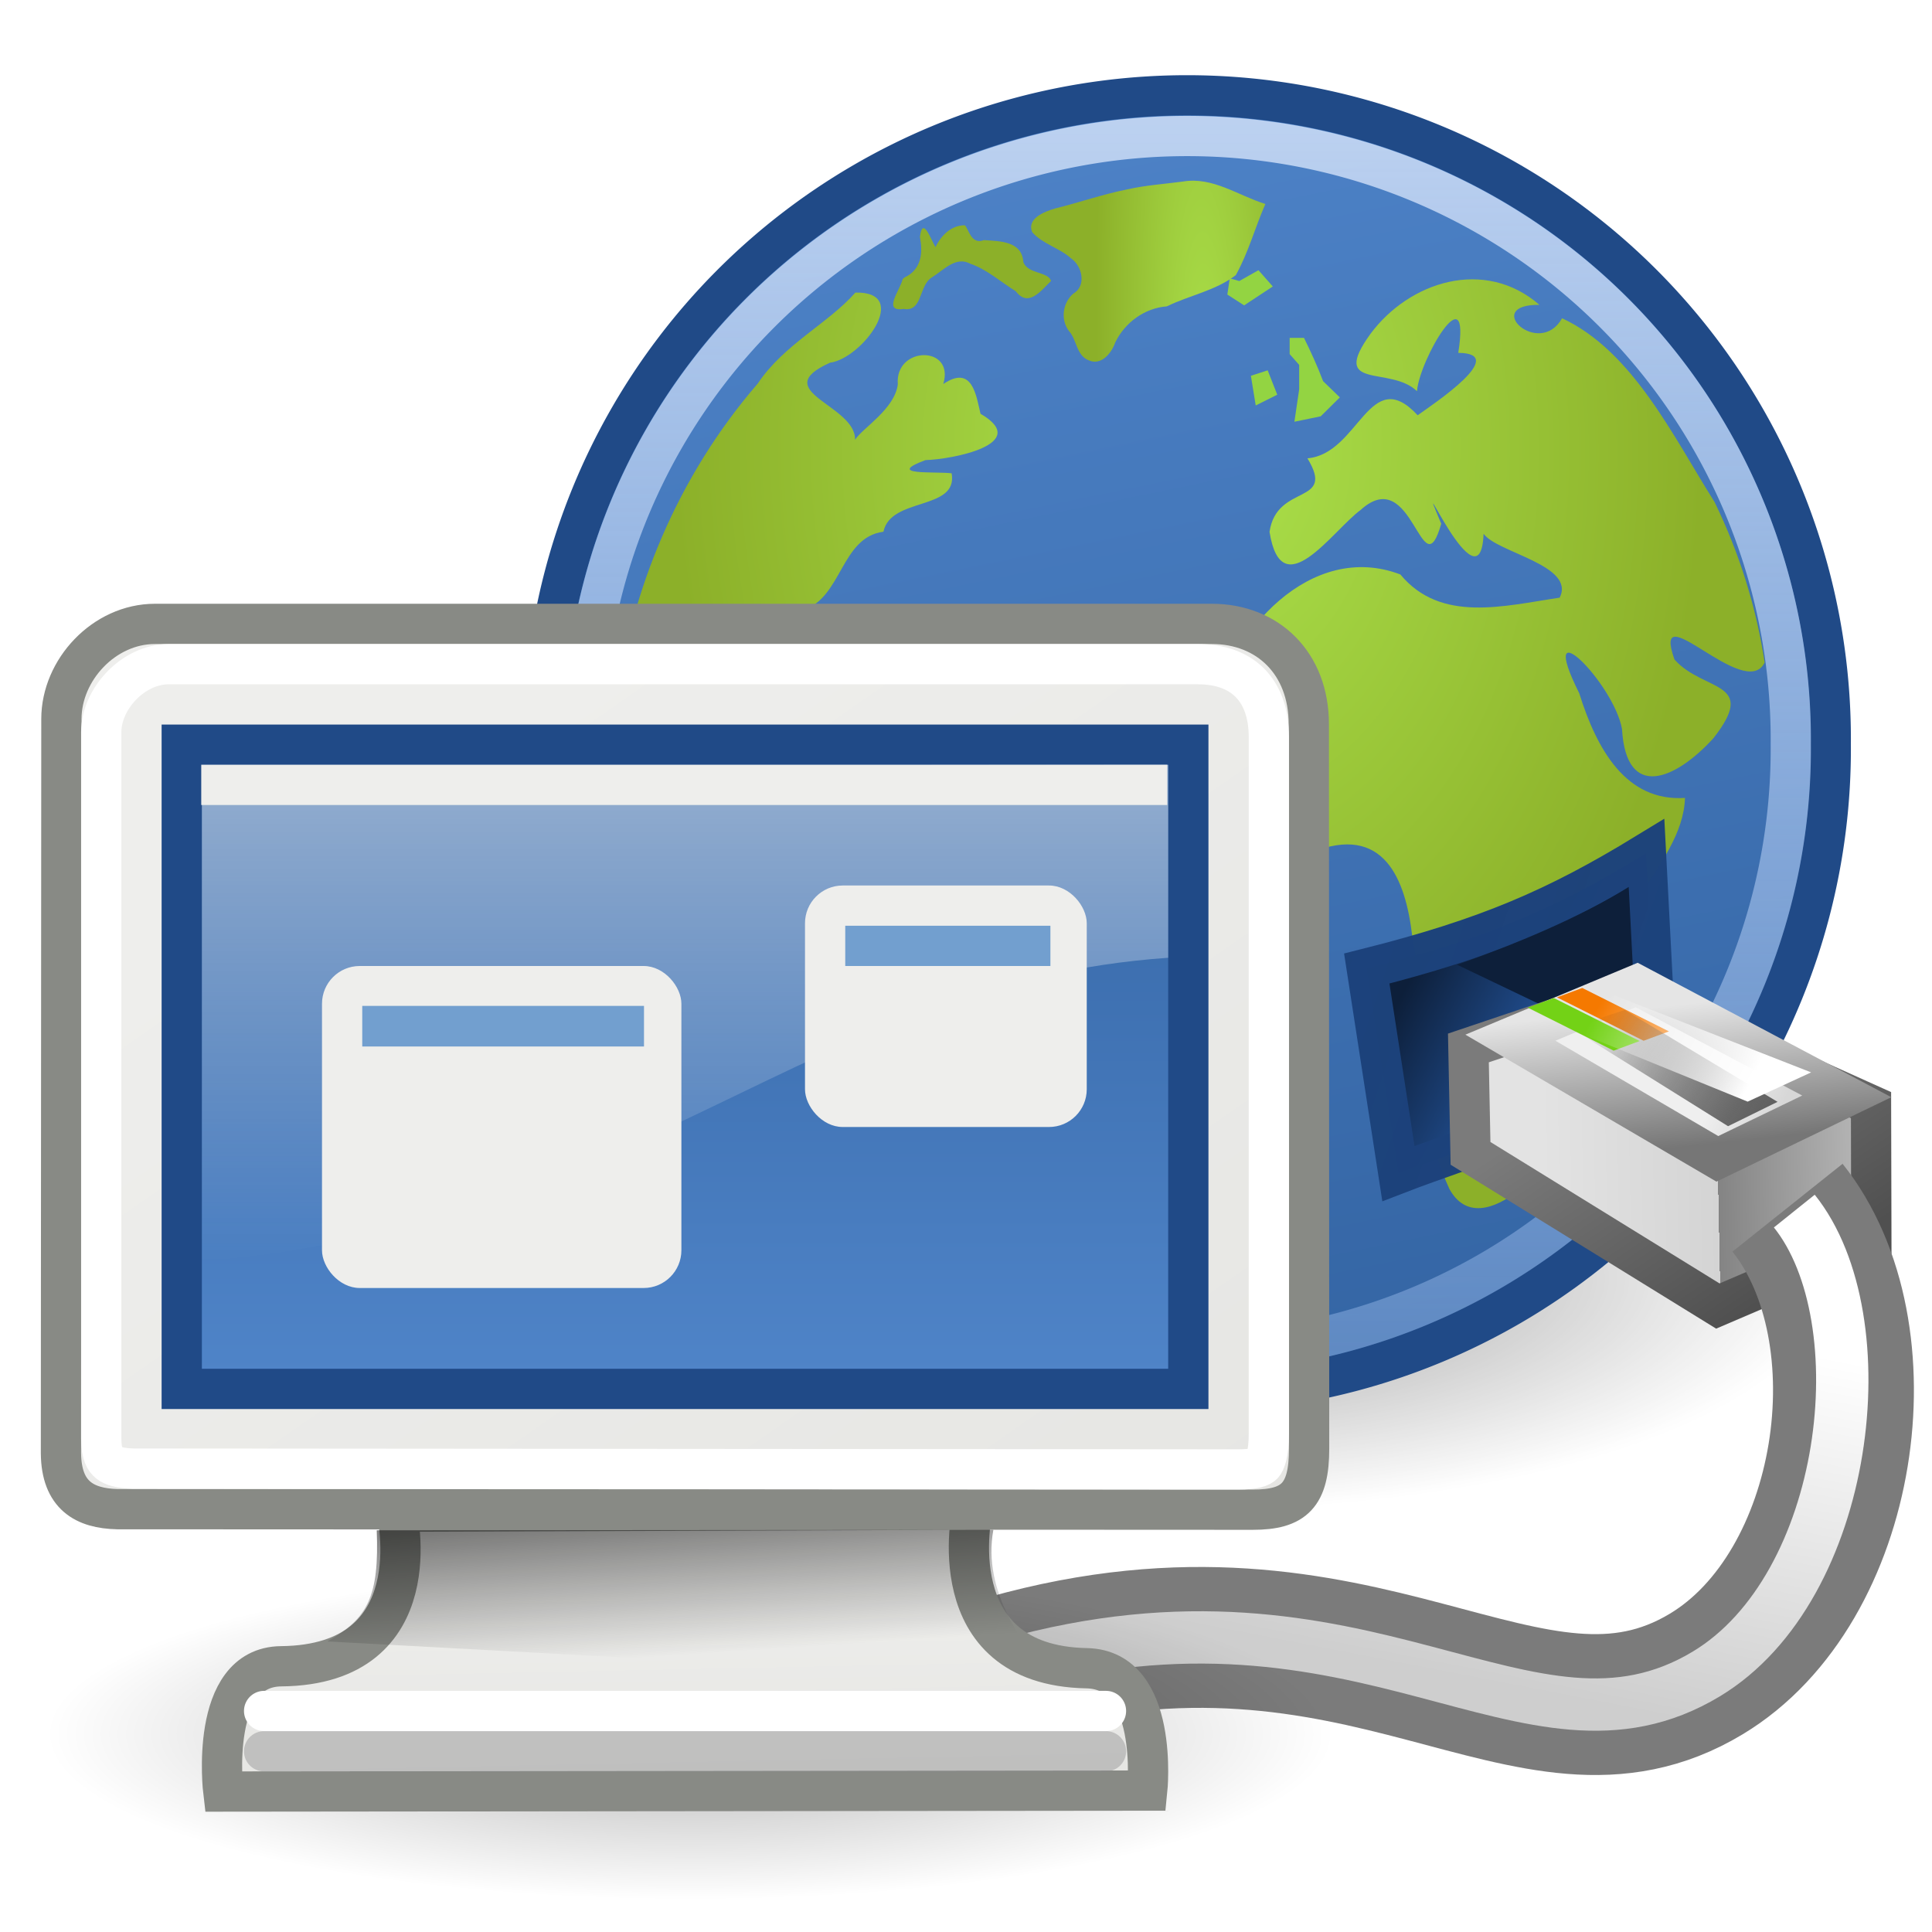 <?xml version="1.0" encoding="UTF-8" standalone="no"?>
<!-- Created with Inkscape (http://www.inkscape.org/) -->
<svg
   xmlns:dc="http://purl.org/dc/elements/1.1/"
   xmlns:cc="http://web.resource.org/cc/"
   xmlns:rdf="http://www.w3.org/1999/02/22-rdf-syntax-ns#"
   xmlns:svg="http://www.w3.org/2000/svg"
   xmlns="http://www.w3.org/2000/svg"
   xmlns:xlink="http://www.w3.org/1999/xlink"
   xmlns:sodipodi="http://sodipodi.sourceforge.net/DTD/sodipodi-0.dtd"
   xmlns:inkscape="http://www.inkscape.org/namespaces/inkscape"
   width="48"
   height="48"
   id="svg2"
   sodipodi:version="0.32"
   inkscape:version="0.45"
   version="1.0"
   sodipodi:docname="vinagre.svg"
   sodipodi:docbase="/media/hda1/Backup/Documentos/Vinicius/tango-icon-theme-code/apps/scalable"
   inkscape:output_extension="org.inkscape.output.svg.inkscape"
   inkscape:export-filename="/media/hda1/Backup/Documentos/Vinicius/tango-icon-theme-code/apps/scalable/vinagre.png"
   inkscape:export-xdpi="90"
   inkscape:export-ydpi="90"
   sodipodi:modified="true">
  <defs
     id="defs4">
    <linearGradient
       inkscape:collect="always"
       id="linearGradient13130">
      <stop
         style="stop-color:#616161;stop-opacity:1"
         offset="0"
         id="stop13132"/>
      <stop
         style="stop-color:#000000;stop-opacity:0"
         offset="1"
         id="stop13134"/>
    </linearGradient>
    <linearGradient
       inkscape:collect="always"
       id="linearGradient13122">
      <stop
         style="stop-color:#ffffff;stop-opacity:1;"
         offset="0"
         id="stop13124"/>
      <stop
         style="stop-color:#ffffff;stop-opacity:0;"
         offset="1"
         id="stop13126"/>
    </linearGradient>
    <linearGradient
       inkscape:collect="always"
       id="linearGradient13090">
      <stop
         style="stop-color:#7b7b7b;stop-opacity:1;"
         offset="0"
         id="stop13092"/>
      <stop
         style="stop-color:#505050;stop-opacity:1"
         offset="1"
         id="stop13094"/>
    </linearGradient>
    <linearGradient
       id="linearGradient8137">
      <stop
         style="stop-color:#efefef;stop-opacity:1"
         offset="0"
         id="stop8139"/>
      <stop
         style="stop-color:#d7d7d7;stop-opacity:1"
         offset="1"
         id="stop8141"/>
    </linearGradient>
    <linearGradient
       id="linearGradient8127">
      <stop
         style="stop-color:#e5e5e5;stop-opacity:1;"
         offset="0"
         id="stop8129"/>
      <stop
         style="stop-color:#767676;stop-opacity:1"
         offset="1"
         id="stop8131"/>
    </linearGradient>
    <linearGradient
       id="linearGradient8115">
      <stop
         style="stop-color:#e3e3e3;stop-opacity:1;"
         offset="0"
         id="stop8117"/>
      <stop
         id="stop8123"
         offset="0.5"
         style="stop-color:#d4d4d4;stop-opacity:1;"/>
      <stop
         style="stop-color:#848484;stop-opacity:1;"
         offset="0.5"
         id="stop8125"/>
      <stop
         style="stop-color:#c1c1c1;stop-opacity:1;"
         offset="1"
         id="stop8119"/>
    </linearGradient>
    <linearGradient
       id="linearGradient8100">
      <stop
         style="stop-color:#1c427b;stop-opacity:1;"
         offset="0"
         id="stop8102"/>
      <stop
         style="stop-color:#1c427b;stop-opacity:0.979"
         offset="1"
         id="stop8104"/>
    </linearGradient>
    <linearGradient
       inkscape:collect="always"
       id="linearGradient8090">
      <stop
         style="stop-color:#214e90;stop-opacity:1"
         offset="0"
         id="stop8092"/>
      <stop
         style="stop-color:#0d1f3a;stop-opacity:1"
         offset="1"
         id="stop8094"/>
    </linearGradient>
    <linearGradient
       inkscape:collect="always"
       id="linearGradient4612">
      <stop
         style="stop-color:#cecece;stop-opacity:1;"
         offset="0"
         id="stop4614"/>
      <stop
         style="stop-color:#ffffff;stop-opacity:1"
         offset="1"
         id="stop4616"/>
    </linearGradient>
    <linearGradient
       id="linearGradient25405">
      <stop
         style="stop-color:#4f84c8;stop-opacity:1;"
         offset="0"
         id="stop25407"/>
      <stop
         style="stop-color:#3465a4;stop-opacity:1;"
         offset="1"
         id="stop25409"/>
    </linearGradient>
    <linearGradient
       id="linearGradient5137">
      <stop
         style="stop-color:#eeeeec;stop-opacity:1;"
         offset="0"
         id="stop5139"/>
      <stop
         style="stop-color:#e6e6e3;stop-opacity:1;"
         offset="1"
         id="stop5141"/>
    </linearGradient>
    <linearGradient
       id="linearGradient11400">
      <stop
         style="stop-color:#000000;stop-opacity:1;"
         offset="0"
         id="stop11402"/>
      <stop
         style="stop-color:#000000;stop-opacity:0;"
         offset="1"
         id="stop11404"/>
    </linearGradient>
    <linearGradient
       inkscape:collect="always"
       id="linearGradient6240">
      <stop
         style="stop-color:#ffffff;stop-opacity:1;"
         offset="0"
         id="stop6242"/>
      <stop
         style="stop-color:#ffffff;stop-opacity:0;"
         offset="1"
         id="stop6244"/>
    </linearGradient>
    <linearGradient
       inkscape:collect="always"
       id="linearGradient5225">
      <stop
         style="stop-color:black;stop-opacity:1;"
         offset="0"
         id="stop5227"/>
      <stop
         style="stop-color:black;stop-opacity:0;"
         offset="1"
         id="stop5229"/>
    </linearGradient>
    <linearGradient
       inkscape:collect="always"
       id="linearGradient13101">
      <stop
         style="stop-color:#000000;stop-opacity:1;"
         offset="0"
         id="stop13103"/>
      <stop
         style="stop-color:#000000;stop-opacity:0;"
         offset="1"
         id="stop13105"/>
    </linearGradient>
    <linearGradient
       id="linearGradient8918">
      <stop
         style="stop-color:#abe14b;stop-opacity:1;"
         offset="0"
         id="stop8920"/>
      <stop
         style="stop-color:#8cb029;stop-opacity:1;"
         offset="1"
         id="stop8922"/>
    </linearGradient>
    <linearGradient
       id="linearGradient5154">
      <stop
         style="stop-color:#bcd1f0;stop-opacity:1;"
         offset="0"
         id="stop5156"/>
      <stop
         style="stop-color:#89aee3;stop-opacity:0.407;"
         offset="1"
         id="stop5158"/>
    </linearGradient>
    <linearGradient
       id="linearGradient4173">
      <stop
         style="stop-color:#4d82c7;stop-opacity:1;"
         offset="0"
         id="stop4175"/>
      <stop
         style="stop-color:#3465a4;stop-opacity:1;"
         offset="1"
         id="stop4177"/>
    </linearGradient>
    <filter
       inkscape:collect="always"
       id="filter14190">
      <feGaussianBlur
         inkscape:collect="always"
         stdDeviation="0.789"
         id="feGaussianBlur14192"/>
    </filter>
    <radialGradient
       inkscape:collect="always"
       xlink:href="#linearGradient13101"
       id="radialGradient7061"
       gradientUnits="userSpaceOnUse"
       cx="16.537"
       cy="31.564"
       fx="16.537"
       fy="31.564"
       r="16.336"/>
    <linearGradient
       inkscape:collect="always"
       xlink:href="#linearGradient4173"
       id="linearGradient7063"
       gradientUnits="userSpaceOnUse"
       x1="11.167"
       y1="15.976"
       x2="17.795"
       y2="48.41"/>
    <linearGradient
       inkscape:collect="always"
       xlink:href="#linearGradient5154"
       id="linearGradient7065"
       gradientUnits="userSpaceOnUse"
       x1="15.865"
       y1="14.684"
       x2="15.877"
       y2="52.398"/>
    <linearGradient
       inkscape:collect="always"
       xlink:href="#linearGradient4612"
       id="linearGradient7095"
       gradientUnits="userSpaceOnUse"
       gradientTransform="matrix(1,0,0,1.058,0,-1.859)"
       x1="42.381"
       y1="42.278"
       x2="44.018"
       y2="33.344"/>
    <radialGradient
       inkscape:collect="always"
       xlink:href="#linearGradient5225"
       id="radialGradient7099"
       gradientUnits="userSpaceOnUse"
       gradientTransform="matrix(0.968,0,0,0.249,65.36,33.821)"
       cx="23.938"
       cy="42.688"
       fx="23.938"
       fy="42.688"
       r="23.76"/>
    <linearGradient
       inkscape:collect="always"
       xlink:href="#linearGradient5137"
       id="linearGradient7101"
       gradientUnits="userSpaceOnUse"
       gradientTransform="matrix(1.069,0,0,1.108,62.681,-2.863)"
       x1="31.743"
       y1="37.842"
       x2="31.861"
       y2="43.826"/>
    <linearGradient
       inkscape:collect="always"
       xlink:href="#linearGradient5137"
       id="linearGradient7103"
       gradientUnits="userSpaceOnUse"
       gradientTransform="matrix(0.989,0,0,0.987,64.587,1.392)"
       x1="17.248"
       y1="6.376"
       x2="39.904"
       y2="38.876"/>
    <linearGradient
       inkscape:collect="always"
       xlink:href="#linearGradient25405"
       id="linearGradient7105"
       gradientUnits="userSpaceOnUse"
       x1="90.919"
       y1="31.628"
       x2="90.919"
       y2="9.236"/>
    <linearGradient
       inkscape:collect="always"
       xlink:href="#linearGradient11400"
       id="linearGradient7107"
       gradientUnits="userSpaceOnUse"
       gradientTransform="matrix(1.082,0,0,1.079,62.206,-1.721)"
       x1="23.155"
       y1="34.573"
       x2="23.529"
       y2="40.22"/>
    <linearGradient
       inkscape:collect="always"
       xlink:href="#linearGradient6240"
       id="linearGradient7109"
       gradientUnits="userSpaceOnUse"
       gradientTransform="matrix(0.959,0,0,0.982,65.322,1.997)"
       x1="20.157"
       y1="5.1"
       x2="20.157"
       y2="26.039"/>
    <linearGradient
       inkscape:collect="always"
       xlink:href="#linearGradient8090"
       id="linearGradient8096"
       x1="139.814"
       y1="26.582"
       x2="137.043"
       y2="26.142"
       gradientUnits="userSpaceOnUse"
       gradientTransform="matrix(1.135,0.383,-0.381,1.132,-110.422,-58.018)"/>
    <linearGradient
       inkscape:collect="always"
       xlink:href="#linearGradient8100"
       id="linearGradient8106"
       x1="135.059"
       y1="25.485"
       x2="142.382"
       y2="25.485"
       gradientUnits="userSpaceOnUse"
       gradientTransform="matrix(1.135,0.383,-0.381,1.132,-110.422,-58.018)"/>
    <linearGradient
       inkscape:collect="always"
       xlink:href="#linearGradient8115"
       id="linearGradient8121"
       x1="138.241"
       y1="29.455"
       x2="146.803"
       y2="29.286"
       gradientUnits="userSpaceOnUse"
       gradientTransform="matrix(1.022,0,0,1,-102.973,0)"/>
    <linearGradient
       inkscape:collect="always"
       xlink:href="#linearGradient8127"
       id="linearGradient8133"
       x1="141.082"
       y1="24.998"
       x2="141.461"
       y2="28.502"
       gradientUnits="userSpaceOnUse"
       gradientTransform="matrix(1.005,0,0,1,-100.411,0)"/>
    <linearGradient
       inkscape:collect="always"
       xlink:href="#linearGradient8137"
       id="linearGradient8143"
       x1="142.902"
       y1="26.125"
       x2="144.288"
       y2="26.851"
       gradientUnits="userSpaceOnUse"
       gradientTransform="matrix(1.005,0,0,1,-100.411,0)"/>
    <linearGradient
       inkscape:collect="always"
       xlink:href="#linearGradient13090"
       id="linearGradient13096"
       x1="40.321"
       y1="26.521"
       x2="44.09"
       y2="32.121"
       gradientUnits="userSpaceOnUse"/>
    <linearGradient
       inkscape:collect="always"
       xlink:href="#linearGradient13122"
       id="linearGradient13128"
       x1="43.223"
       y1="26.509"
       x2="39.48"
       y2="24.55"
       gradientUnits="userSpaceOnUse"
       gradientTransform="translate(0.27,0.377)"/>
    <linearGradient
       inkscape:collect="always"
       xlink:href="#linearGradient13130"
       id="linearGradient13136"
       x1="43.774"
       y1="27.865"
       x2="39.727"
       y2="25.092"
       gradientUnits="userSpaceOnUse"/>
    <radialGradient
       inkscape:collect="always"
       xlink:href="#linearGradient8918"
       id="radialGradient3168"
       gradientUnits="userSpaceOnUse"
       gradientTransform="matrix(5.0420652e-2,1.817,-1.223,3.3892491e-2,50.07,-36.844)"
       cx="25.969"
       cy="17.258"
       fx="25.969"
       fy="17.258"
       r="9.822"/>
    <radialGradient
       inkscape:collect="always"
       xlink:href="#linearGradient8918"
       id="radialGradient3183"
       gradientUnits="userSpaceOnUse"
       gradientTransform="matrix(5.5772624e-2,2.01,-1.435,3.9778707e-2,54.923,-38.966)"
       cx="24.653"
       cy="18.944"
       fx="24.652"
       fy="18.944"
       r="8.617"/>
    <radialGradient
       inkscape:collect="always"
       xlink:href="#linearGradient8918"
       id="radialGradient3198"
       gradientUnits="userSpaceOnUse"
       gradientTransform="matrix(0.181,6.54,-0.488,1.3531535e-2,34.419,-149.321)"
       cx="24.479"
       cy="17.574"
       fx="24.479"
       fy="17.574"
       r="2.972"/>
    <radialGradient
       inkscape:collect="always"
       xlink:href="#linearGradient8918"
       id="radialGradient3218"
       gradientUnits="userSpaceOnUse"
       gradientTransform="matrix(0.13,4.701,-0.66,1.8278205e-2,36.345,-107.329)"
       cx="25.135"
       cy="14.542"
       fx="25.135"
       fy="14.542"
       r="4.135"/>
  </defs>
  <sodipodi:namedview
     id="base"
     pagecolor="#ffffff"
     bordercolor="#666666"
     borderopacity="1.0"
     inkscape:pageopacity="0.0"
     inkscape:pageshadow="2"
     inkscape:zoom="1"
     inkscape:cx="32.156195"
     inkscape:cy="36.883059"
     inkscape:document-units="px"
     inkscape:current-layer="g7013"
     width="32px"
     height="32px"
     showgrid="true"
     showborder="true"
     inkscape:window-width="1013"
     inkscape:window-height="681"
     inkscape:window-x="0"
     inkscape:window-y="27"
     showguides="true"
     inkscape:guide-bbox="true"/>
  <g
     inkscape:label="Camada 1"
     inkscape:groupmode="layer"
     id="layer1">
    <path
       sodipodi:type="arc"
       style="opacity:0.62;fill:url(#radialGradient7061);fill-opacity:1;fill-rule:nonzero;stroke:none;stroke-width:1.021;stroke-linecap:round;stroke-linejoin:miter;stroke-miterlimit:4;stroke-dasharray:none;stroke-dashoffset:0;stroke-opacity:1;filter:url(#filter14190)"
       id="path7005"
       sodipodi:cx="16.536655"
       sodipodi:cy="31.563871"
       sodipodi:rx="16.335602"
       sodipodi:ry="16.335602"
       d="M 32.872 31.564 A 16.336 16.336 0 1 1  0.201,31.564 A 16.336 16.336 0 1 1  32.872 31.564 z"
       transform="matrix(0.979,0,0,0.353,13.303,20.613)"/>
    <g
       transform="translate(0,40)"
       id="g7007">
      <path
         sodipodi:type="arc"
         style="opacity:1;fill:url(#linearGradient7063);fill-opacity:1;fill-rule:nonzero;stroke:#204a87;stroke-width:1.021;stroke-linecap:round;stroke-linejoin:miter;stroke-miterlimit:4;stroke-dasharray:none;stroke-dashoffset:0;stroke-opacity:1"
         id="path7009"
         sodipodi:cx="16.536655"
         sodipodi:cy="31.563871"
         sodipodi:rx="16.335602"
         sodipodi:ry="16.335602"
         d="M 32.872 31.564 A 16.336 16.336 0 1 1  0.201,31.564 A 16.336 16.336 0 1 1  32.872 31.564 z"
         transform="matrix(0.979,0,0,0.979,13.303,-52.415)"/>
      <path
         transform="matrix(0.918,0,0,0.918,14.315,-50.483)"
         d="M 32.872 31.564 A 16.336 16.336 0 1 1  0.201,31.564 A 16.336 16.336 0 1 1  32.872 31.564 z"
         sodipodi:ry="16.335602"
         sodipodi:rx="16.335602"
         sodipodi:cy="31.563871"
         sodipodi:cx="16.536655"
         id="path7011"
         style="opacity:1;fill:none;fill-opacity:1;fill-rule:nonzero;stroke:url(#linearGradient7065);stroke-width:1.089;stroke-linecap:round;stroke-linejoin:miter;stroke-miterlimit:4;stroke-dasharray:none;stroke-dashoffset:0;stroke-opacity:1"
         sodipodi:type="arc"/>
      <g
         id="g7013"
         transform="translate(0,-40)">
        <path
           style="fill:#93d442;fill-opacity:1;fill-rule:nonzero;stroke:none;stroke-width:1.008;stroke-miterlimit:4"
           id="path7015"
           d="M 30.553,6.915 L 30.493,7.318 L 30.91,7.587 L 31.622,7.117 L 31.266,6.713 L 30.79,6.982 L 30.553,6.915"/>
        <path
           style="fill:url(#radialGradient3218);fill-opacity:1;fill-rule:nonzero;stroke:none;stroke-width:1.008;stroke-miterlimit:4"
           d="M 31.438,5.068 C 30.764,4.86 30.13,4.385 29.391,4.51 C 28.931,4.572 28.464,4.601 28.009,4.705 C 27.4,4.825 26.813,5.032 26.212,5.18 C 25.957,5.256 25.498,5.425 25.648,5.772 C 25.903,6.063 26.322,6.158 26.61,6.419 C 26.891,6.61 26.998,7.107 26.665,7.295 C 26.401,7.524 26.344,7.94 26.557,8.223 C 26.759,8.442 26.735,8.835 27.059,8.956 C 27.366,9.086 27.619,8.767 27.707,8.509 C 27.944,8.016 28.439,7.652 28.988,7.612 C 29.552,7.337 30.196,7.224 30.703,6.836 C 31.016,6.277 31.181,5.652 31.438,5.068"
           id="path7017"/>
        <path
           style="fill:#93d442;fill-opacity:1;fill-rule:nonzero;stroke:none;stroke-width:1.008;stroke-miterlimit:4"
           id="path7019"
           d="M 31.733,9.806 L 31.495,9.201 L 31.078,9.336 L 31.198,10.074 L 31.733,9.806"/>
        <path
           style="fill:#93d442;fill-opacity:1;fill-rule:nonzero;stroke:none;stroke-width:1.008;stroke-miterlimit:4"
           d="M 32.278,9.671 C 32.238,9.94 32.199,10.209 32.159,10.478 C 32.377,10.433 32.595,10.388 32.813,10.343 C 32.971,10.187 33.129,10.03 33.288,9.873 C 33.149,9.739 33.01,9.604 32.872,9.47 C 32.734,9.102 32.57,8.746 32.397,8.394 C 32.278,8.394 32.16,8.394 32.041,8.394 C 32.041,8.528 32.041,8.663 32.041,8.797 C 32.12,8.887 32.199,8.976 32.278,9.066 C 32.278,9.268 32.278,9.469 32.278,9.671"
           id="path7021"/>
        <path
           style="fill:url(#radialGradient3183);fill-opacity:1;fill-rule:nonzero;stroke:none;stroke-width:1.008;stroke-miterlimit:4"
           d="M 16.796,16.53 C 17.716,15.851 18.823,15.454 19.937,15.165 C 20.929,14.857 20.879,13.352 21.949,13.21 C 22.128,12.34 23.809,12.693 23.643,11.759 C 23.254,11.709 21.96,11.818 22.993,11.431 C 23.65,11.415 25.647,11.03 24.361,10.28 C 24.252,9.832 24.163,9.049 23.435,9.541 C 23.729,8.572 22.228,8.594 22.306,9.549 C 22.228,10.166 21.425,10.638 21.243,10.926 C 21.27,10.059 19.047,9.72 20.622,9.011 C 21.423,8.906 22.652,7.24 21.252,7.269 C 20.581,8.032 19.473,8.558 18.826,9.53 C 16.864,11.797 15.638,14.672 15.295,17.646"
           id="path7023"/>
        <path
           style="fill:url(#radialGradient3198);fill-opacity:1;fill-rule:nonzero;stroke:none;stroke-width:1.008;stroke-miterlimit:4"
           d="M 22.427,6.932 C 22.366,7.207 21.915,7.759 22.448,7.675 C 22.929,7.76 22.822,7.091 23.152,6.892 C 23.435,6.72 23.745,6.353 24.109,6.553 C 24.529,6.698 24.864,7.007 25.238,7.237 C 25.552,7.652 25.868,7.216 26.114,6.979 C 26.037,6.742 25.534,6.812 25.425,6.511 C 25.388,5.985 24.841,5.994 24.444,5.965 C 24.127,6.094 24.062,5.675 23.971,5.597 C 23.615,5.594 23.365,5.88 23.242,6.139 C 23.132,5.966 22.923,5.341 22.855,5.888 C 22.935,6.289 22.89,6.7 22.472,6.894 L 22.427,6.932 L 22.427,6.932 z "
           id="path7025"/>
        <path
           style="fill:url(#radialGradient3168);fill-opacity:1;fill-rule:nonzero;stroke:none;stroke-width:1.008;stroke-miterlimit:4"
           d="M 43.842,16.46 C 43.355,17.457 41.004,14.685 41.601,16.384 C 42.323,17.199 43.701,16.902 42.565,18.346 C 41.628,19.371 40.402,19.903 40.298,18.111 C 40.094,16.969 38.131,15.008 39.236,17.225 C 39.675,18.627 40.403,19.92 41.863,19.824 C 41.808,21.586 39.472,22.89 40.249,24.789 C 40.851,26.192 38.317,26.524 39.182,27.629 C 38.796,28.784 36.802,30.99 36.009,29.537 C 35.07,27.497 35.516,25.376 35.086,23.254 C 34.921,21.847 34.385,20.451 32.583,21.178 C 30.891,22.058 29.658,19.177 30.139,17.709 C 30.55,15.689 32.571,13.428 34.791,14.272 C 35.797,15.485 37.361,15.054 38.75,14.849 C 39.155,14.04 37.182,13.729 36.859,13.26 C 36.783,15.256 35.022,11.138 35.807,13.012 C 35.322,14.71 35.114,11.482 33.804,12.67 C 33.104,13.185 31.84,15.089 31.541,13.214 C 31.719,11.995 33.197,12.562 32.483,11.387 C 33.769,11.276 34.023,9.023 35.221,10.317 C 35.631,10.024 37.511,8.775 36.23,8.767 C 36.552,6.744 35.264,8.931 35.205,9.719 C 34.538,9.075 33.021,9.72 34.048,8.296 C 35.012,6.996 36.882,6.391 38.247,7.574 C 36.795,7.557 38.238,8.916 38.81,7.907 C 40.571,8.727 41.578,10.859 42.598,12.473 C 43.21,13.729 43.634,15.078 43.842,16.46 z "
           id="path7027"/>
      </g>
    </g>
    <path
       style="fill:url(#linearGradient8096);fill-opacity:1;fill-rule:evenodd;stroke:url(#linearGradient8106);stroke-width:1px;stroke-linecap:butt;stroke-linejoin:miter;stroke-opacity:1"
       d="M 41.152,26.166 C 39.371,27.676 36.426,28.504 34.743,29.156 L 33.957,24.063 C 36.956,23.309 38.681,22.557 40.894,21.205 L 41.152,26.166 z "
       id="path7111"
       sodipodi:nodetypes="ccccc"/>
    <path
       style="fill:#0d1f3a;fill-opacity:1;fill-rule:evenodd;stroke:none;stroke-width:1px;stroke-linecap:butt;stroke-linejoin:miter;stroke-opacity:1"
       d="M 40.675,26.108 L 36.202,23.969 C 37.705,23.435 39.198,22.814 40.465,22.036 L 40.675,26.108 z "
       id="path8098"
       sodipodi:nodetypes="cccc"/>
    <path
       style="fill:url(#linearGradient8121);fill-opacity:1;fill-rule:evenodd;stroke:url(#linearGradient13096);stroke-width:1px;stroke-linecap:butt;stroke-linejoin:miter;stroke-opacity:1"
       d="M 46.485,27.456 L 40.4,24.717 L 36.482,26.036 L 36.535,28.655 L 42.679,32.448 L 46.493,30.816 L 46.485,27.456 z "
       id="path8110"
       sodipodi:nodetypes="ccccccc"/>
    <path
       sodipodi:nodetypes="czc"
       id="path8135"
       d="M 44.41,30.005 C 46.888,33.113 45.957,39.442 42.393,41.589 C 37.963,44.258 33.966,38.848 25.014,41.371"
       style="fill:none;fill-rule:evenodd;stroke:#7b7b7b;stroke-width:3.5;stroke-linecap:butt;stroke-linejoin:miter;stroke-miterlimit:4;stroke-dasharray:none;stroke-opacity:1"/>
    <path
       style="fill:none;fill-rule:evenodd;stroke:url(#linearGradient7095);stroke-width:1.3;stroke-linecap:butt;stroke-linejoin:miter;stroke-miterlimit:4;stroke-dasharray:none;stroke-opacity:1"
       d="M 44.579,30.089 C 46.727,32.768 45.957,39.442 42.393,41.589 C 37.963,44.258 33.966,38.848 25.014,41.371"
       id="path7035"
       sodipodi:nodetypes="czc"/>
    <path
       style="fill:url(#linearGradient8143);fill-opacity:1;fill-rule:evenodd;stroke:url(#linearGradient8133);stroke-width:1px;stroke-linecap:butt;stroke-linejoin:miter;stroke-opacity:1"
       d="M 45.883,27.239 L 40.662,24.472 L 37.525,25.781 L 42.667,28.791 L 45.883,27.239 z "
       id="path8108"
       inkscape:transform-center-x="1.3950389"
       inkscape:transform-center-y="0.062364"
       sodipodi:nodetypes="ccccc"/>
    <g
       id="g7039"
       transform="matrix(0.696,0,0,0.696,-44.469,12.143)">
      <path
         id="path7041"
         d="M 63.913,3.535 L 111.913,3.535 L 111.913,51.535 L 63.913,51.535 L 63.913,3.535 z "
         style="fill:none;fill-opacity:0.75;fill-rule:evenodd;stroke:none;stroke-width:1px;stroke-linecap:butt;stroke-linejoin:miter;stroke-opacity:1"/>
      <path
         id="path7043"
         d="M 111.543,44.461 C 111.543,47.729 101.236,50.382 88.538,50.382 C 75.839,50.382 65.533,47.729 65.533,44.461 C 65.533,41.192 75.839,38.539 88.538,38.539 C 101.236,38.539 111.543,41.192 111.543,44.461 z "
         style="opacity:0.3;fill:url(#radialGradient7099);fill-opacity:1;fill-rule:evenodd;stroke:none;stroke-width:1px;stroke-linecap:butt;stroke-linejoin:miter;stroke-opacity:1"/>
      <path
         id="path7045"
         d="M 78.052,36.514 C 78.052,36.514 79.353,41.982 73.929,42.033 C 71.33,42.057 71.862,46.505 71.862,46.505 L 104.845,46.47 C 104.845,46.47 105.292,42.153 102.683,42.103 C 97.35,42.001 98.608,36.444 98.608,36.444 L 78.052,36.514 z "
         style="color:#000000;fill:url(#linearGradient7101);fill-opacity:1;fill-rule:evenodd;stroke:#888a85;stroke-width:1.437;stroke-linecap:butt;stroke-linejoin:miter;marker:none;marker-start:none;marker-mid:none;marker-end:none;stroke-miterlimit:4;stroke-dashoffset:0;stroke-opacity:1;visibility:visible;display:inline;overflow:visible"/>
      <path
         id="path7047"
         d="M 69.424,4.824 L 107.149,4.824 C 109.152,4.824 110.612,6.233 110.612,8.402 L 110.623,34.258 C 110.623,35.928 110.1,36.444 108.61,36.444 L 68.081,36.425 C 66.915,36.397 66.084,35.937 66.068,34.433 L 66.084,8.217 C 66.084,6.467 67.607,4.824 69.424,4.824 z "
         style="fill:url(#linearGradient7103);fill-opacity:1;fill-rule:evenodd;stroke:#888a85;stroke-width:1.437;stroke-linecap:butt;stroke-linejoin:miter;stroke-miterlimit:4;stroke-opacity:1"/>
      <path
         id="path7049"
         d="M 70.38,9.136 L 106.311,9.136 L 106.311,32.132 L 70.38,32.132 L 70.38,9.136 z "
         style="fill:url(#linearGradient7105);fill-opacity:1;fill-rule:evenodd;stroke:#204a87;stroke-width:1.437px;stroke-linecap:butt;stroke-linejoin:miter;stroke-opacity:1"/>
      <path
         id="path7051"
         d="M 69.913,6.262 C 68.654,6.262 67.506,7.489 67.506,8.692 L 67.506,33.91 C 67.512,34.482 67.646,34.66 67.777,34.77 C 67.907,34.879 68.183,34.966 68.649,34.977 L 108.073,35.007 C 108.7,35.007 108.898,34.911 108.975,34.829 C 109.053,34.747 109.186,34.449 109.186,33.732 L 109.186,8.87 C 109.186,7.156 108.213,6.262 106.658,6.262 L 69.913,6.262 z "
         style="fill:none;fill-opacity:1;fill-rule:evenodd;stroke:#ffffff;stroke-width:1.437;stroke-linecap:butt;stroke-linejoin:miter;stroke-miterlimit:4;stroke-opacity:1"/>
      <path
         id="path7053"
         d="M 77.341,37.18 C 77.431,39.525 77.034,40.322 75.574,41.147 L 101.464,42.547 C 100.438,41.285 98.945,39.381 99.352,37.163 L 77.341,37.18 z "
         style="opacity:0.6;fill:url(#linearGradient7107);fill-opacity:1;fill-rule:evenodd;stroke:none;stroke-width:1px;stroke-linecap:butt;stroke-linejoin:miter;stroke-opacity:1"
         sodipodi:nodetypes="ccccc"/>
      <path
         id="path7055"
         d="M 71.099,9.886 L 71.099,27.574 C 86.869,26.244 92.771,17.641 105.593,16.742 L 105.593,9.855 L 71.099,9.886 z "
         style="opacity:0.55;fill:url(#linearGradient7109);fill-opacity:1;fill-rule:evenodd;stroke:none;stroke-width:1px;stroke-linecap:butt;stroke-linejoin:miter;stroke-opacity:1"/>
      <path
         id="path7057"
         d="M 73.32,45.067 C 80.571,45.069 103.372,45.067 103.372,45.067"
         style="fill:none;fill-opacity:1;fill-rule:evenodd;stroke:#8d8d8f;stroke-width:1.437px;stroke-linecap:round;stroke-linejoin:miter;stroke-opacity:0.439"/>
      <path
         id="path7059"
         d="M 73.32,43.629 C 80.338,43.631 103.372,43.629 103.372,43.629"
         style="fill:none;fill-opacity:1;fill-rule:evenodd;stroke:#ffffff;stroke-width:1.437px;stroke-linecap:round;stroke-linejoin:miter;stroke-opacity:1"/>
    </g>
    <rect
       style="opacity:1;fill:#f57900;fill-opacity:1;fill-rule:nonzero;stroke:none;stroke-width:3.5;stroke-linecap:round;stroke-linejoin:miter;stroke-miterlimit:4;stroke-dasharray:none;stroke-dashoffset:0;stroke-opacity:1"
       id="rect13100"
       width="0.671"
       height="2.409"
       x="-6.602"
       y="50.195"
       rx="0.6"
       ry="0"
       transform="matrix(0.938,-0.347,0.894,0.448,0,0)"/>
    <path
       sodipodi:nodetypes="ccccc"
       id="path13098"
       d="M 40.362,25.092 L 39.023,25.538 L 42.933,27.98 L 44.163,27.375 L 40.362,25.092 z "
       style="opacity:1;fill:url(#linearGradient13136);fill-opacity:1.0;fill-rule:evenodd;stroke:none;stroke-width:1px;stroke-linecap:butt;stroke-linejoin:miter;stroke-opacity:1"/>
    <rect
       transform="matrix(0.938,-0.347,0.894,0.448,0,0)"
       ry="0"
       rx="0"
       y="50.179"
       x="-7.36"
       height="2.387"
       width="0.689"
       id="rect13120"
       style="opacity:1;fill:#73d216;fill-opacity:1;fill-rule:nonzero;stroke:none;stroke-width:3.5;stroke-linecap:round;stroke-linejoin:miter;stroke-miterlimit:4;stroke-dasharray:none;stroke-dashoffset:0;stroke-opacity:1"/>
    <path
       style="opacity:1;fill:url(#linearGradient13128);fill-opacity:1;fill-rule:evenodd;stroke:none;stroke-width:1px;stroke-linecap:butt;stroke-linejoin:miter;stroke-opacity:1"
       d="M 40.127,24.737 L 38.382,25.317 L 43.42,27.37 L 44.997,26.643 L 40.127,24.737 z "
       id="path9151"
       sodipodi:nodetypes="ccccc"/>
    <rect
       style="opacity:1;color:#000000;fill:#eeeeec;fill-opacity:1;fill-rule:nonzero;stroke:none;stroke-width:1.5;stroke-linecap:square;stroke-linejoin:round;marker:none;marker-start:none;marker-mid:none;marker-end:none;stroke-miterlimit:4;stroke-dasharray:none;stroke-dashoffset:1.2;stroke-opacity:1;visibility:visible;display:inline;overflow:visible"
       id="rect4727"
       width="7"
       height="6"
       x="20"
       y="22"
       rx="0.938"
       ry="0.938"/>
    <rect
       style="opacity:1;color:#000000;fill:#729fcf;fill-opacity:1;fill-rule:nonzero;stroke:none;stroke-width:1.5;stroke-linecap:square;stroke-linejoin:round;marker:none;marker-start:none;marker-mid:none;marker-end:none;stroke-miterlimit:4;stroke-dasharray:none;stroke-dashoffset:1.2;stroke-opacity:1;visibility:visible;display:inline;overflow:visible"
       id="rect4729"
       width="5.097"
       height="1"
       x="21"
       y="23"
       rx="0"
       ry="0"/>
    <rect
       style="opacity:1;color:#000000;fill:#eeeeec;fill-opacity:1;fill-rule:nonzero;stroke:none;stroke-width:1.5;stroke-linecap:square;stroke-linejoin:round;marker:none;marker-start:none;marker-mid:none;marker-end:none;stroke-miterlimit:4;stroke-dasharray:none;stroke-dashoffset:1.2;stroke-opacity:1;visibility:visible;display:inline;overflow:visible"
       id="rect4731"
       width="8.929"
       height="8"
       x="8"
       y="24"
       rx="0.938"
       ry="0.938"/>
    <rect
       style="opacity:1;color:#000000;fill:#729fcf;fill-opacity:1;fill-rule:nonzero;stroke:none;stroke-width:1.5;stroke-linecap:square;stroke-linejoin:round;marker:none;marker-start:none;marker-mid:none;marker-end:none;stroke-miterlimit:4;stroke-dasharray:none;stroke-dashoffset:1.2;stroke-opacity:1;visibility:visible;display:inline;overflow:visible"
       id="rect4733"
       width="7"
       height="1.009"
       x="9"
       y="24.991"
       rx="0"
       ry="0"/>
    <rect
       style="opacity:1;color:#000000;fill:#eeeeec;fill-opacity:1;fill-rule:nonzero;stroke:none;stroke-width:1.5;stroke-linecap:square;stroke-linejoin:round;marker:none;marker-start:none;marker-mid:none;marker-end:none;stroke-miterlimit:4;stroke-dasharray:none;stroke-dashoffset:1.2;stroke-opacity:1;visibility:visible;display:inline;overflow:visible"
       id="rect4725"
       width="24"
       height="1"
       x="5"
       y="19"/>
  </g>
</svg>
